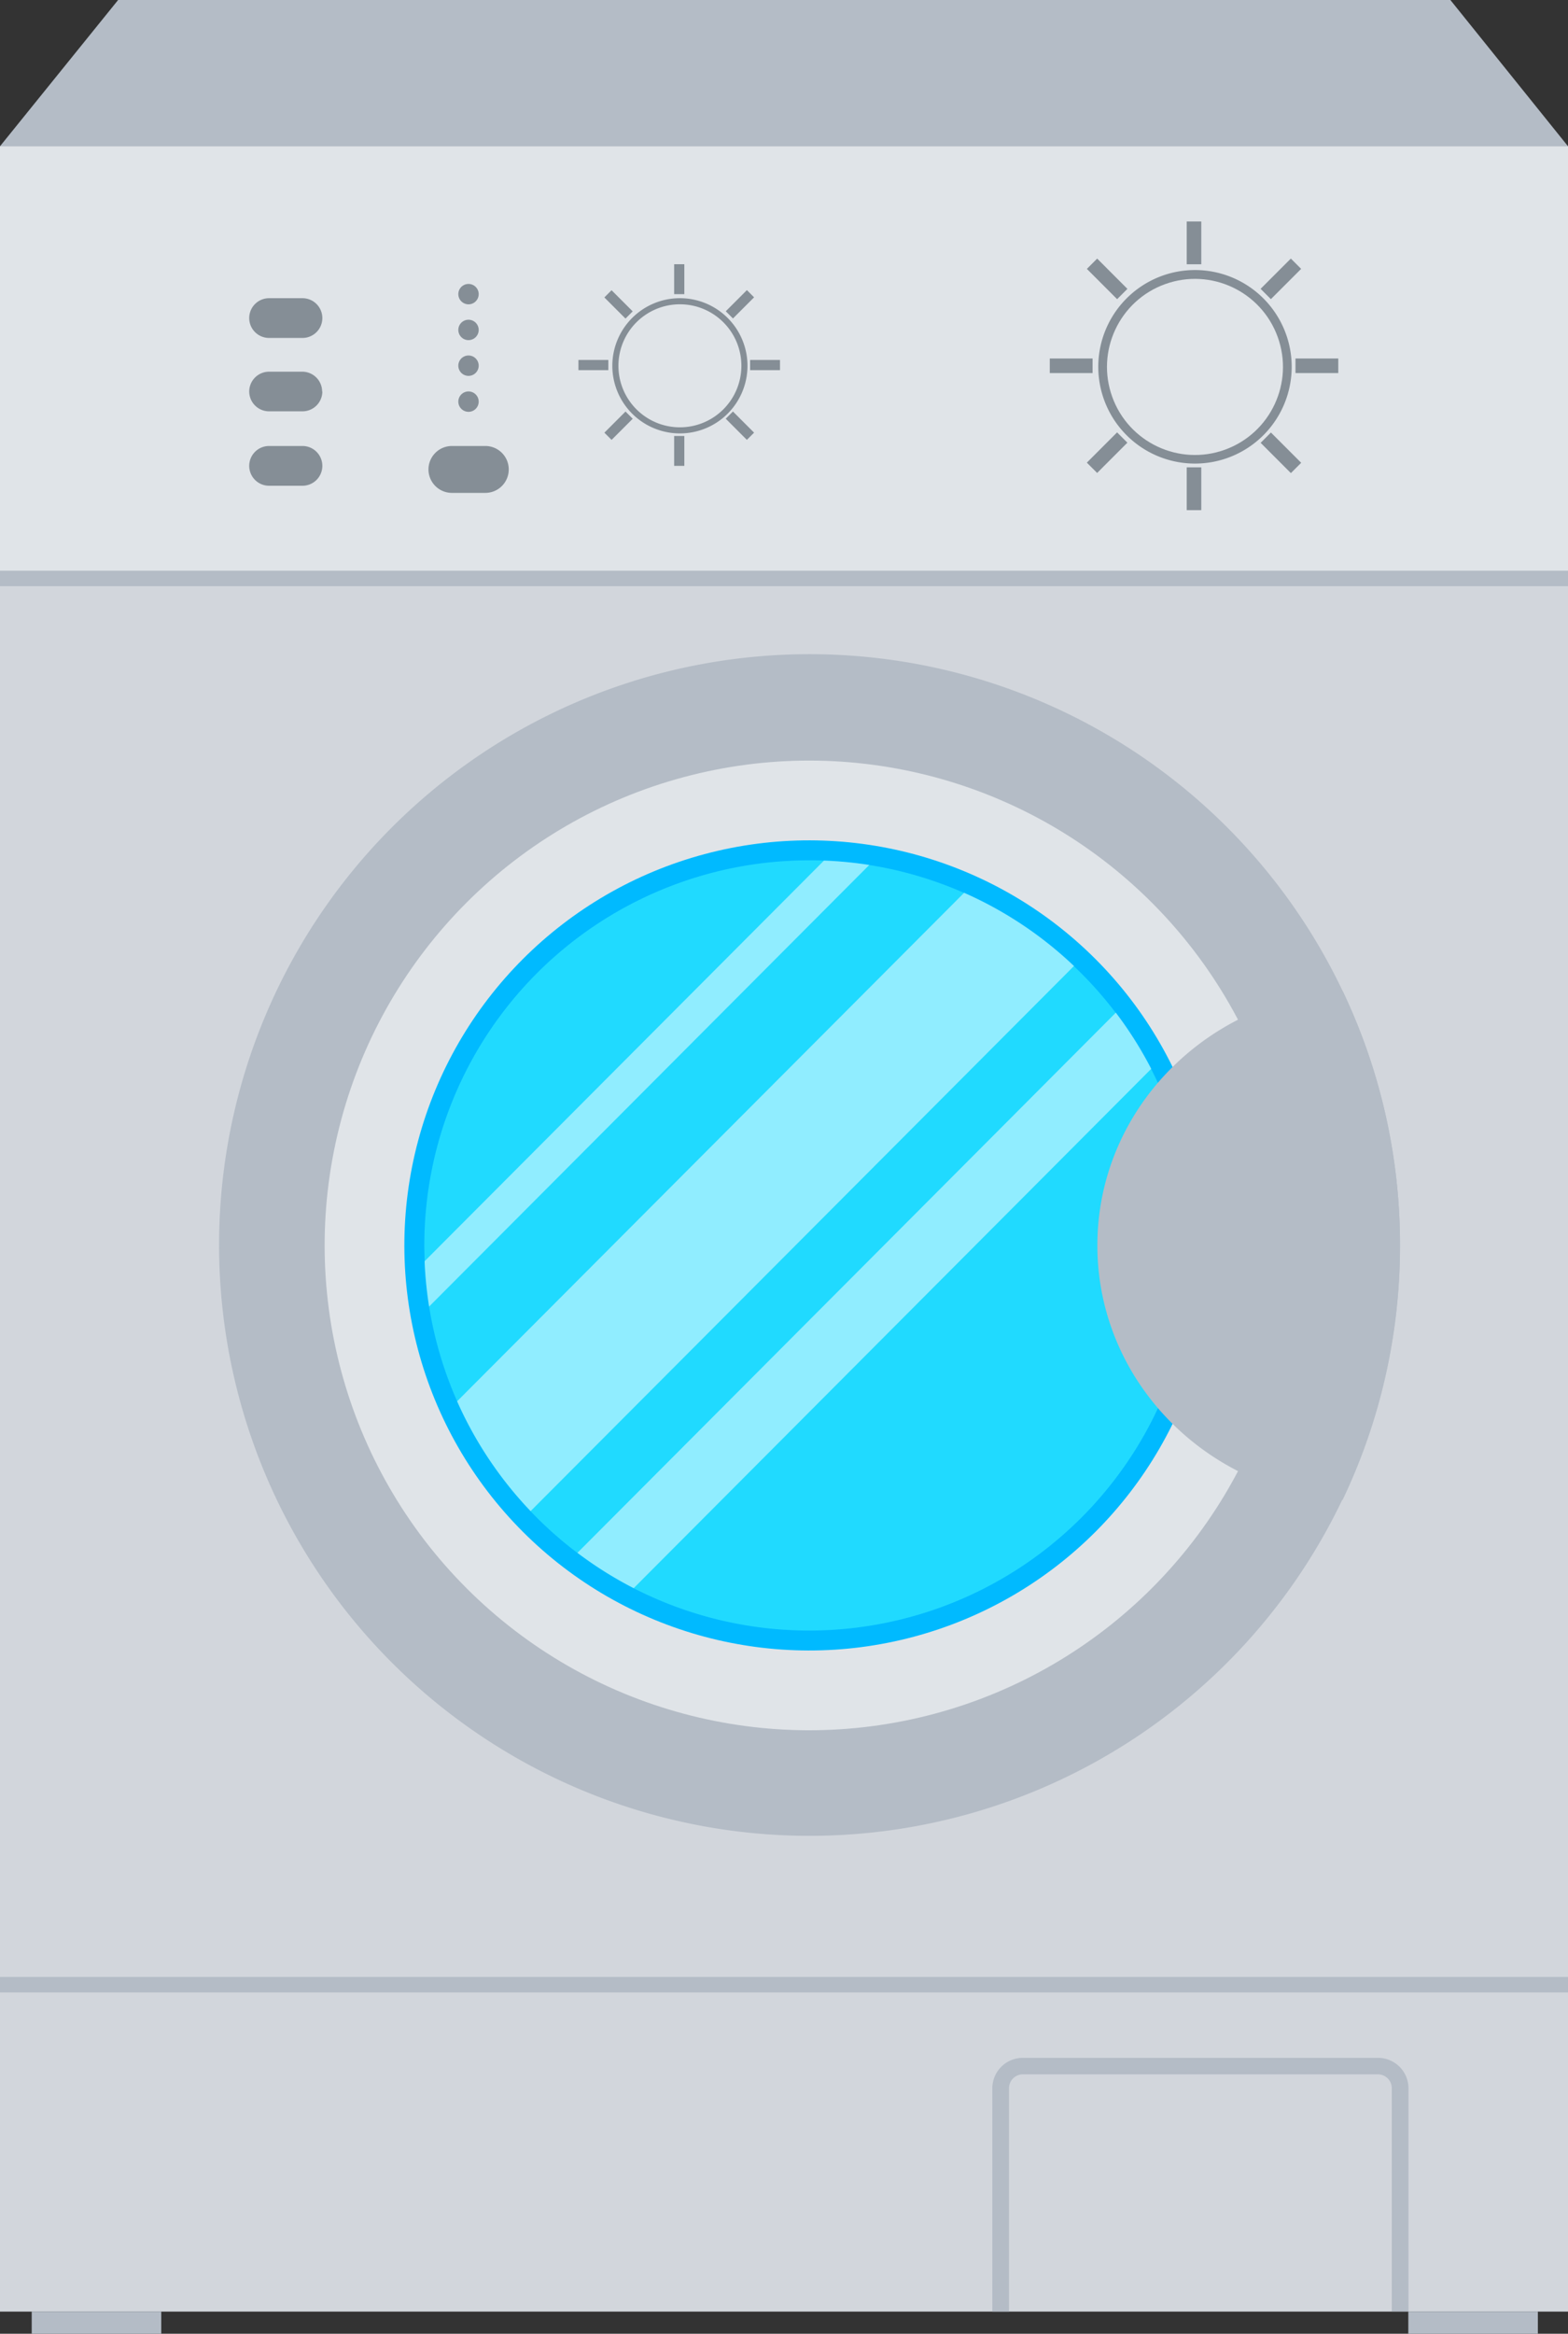 <svg xmlns="http://www.w3.org/2000/svg" viewBox="0 0 375.68 558.8"><rect x="0" y="0" width="375.68" height="558.8" fill="#333333" stroke="none"/><defs><style>.cls-1{fill:#d2d6dc;}.cls-2{fill:#b4bcc6;}.cls-3{fill:#e0e4e8;}.cls-4{fill:#00baff;}.cls-5{fill:#20daff;}.cls-6{fill:#858e96;}.cls-7{fill:#fff;opacity:0.5;}</style></defs><g id="Слой_2" data-name="Слой 2"><g id="Layer_4" data-name="Layer 4"><rect class="cls-1" y="138.51" width="375.68" height="414.99"/><path class="cls-2" d="M335.43,298.21a141.47,141.47,0,1,1-13.75-60.94A140.91,140.91,0,0,1,335.43,298.21Z"/><circle class="cls-3" cx="193.87" cy="298.21" r="116.09" transform="translate(-154.08 224.43) rotate(-45)"/><circle class="cls-4" cx="193.87" cy="298.21" r="96.99" transform="translate(-154.08 224.43) rotate(-45)"/><path class="cls-5" d="M286.08,298.21a92.22,92.22,0,0,1-183.27,14.64A94.46,94.46,0,0,1,101.73,302c0-1.26-.07-2.52-.07-3.79A92.21,92.21,0,0,1,193.87,206c1.19,0,2.37,0,3.55.07a92.27,92.27,0,0,1,10.85,1.05,92,92,0,0,1,49,24.19,92,92,0,0,1,28.76,66.91Z"/><path class="cls-2" d="M335.43,298.21a140.91,140.91,0,0,1-13.75,60.93c-32.83-2.18-58.76-28.63-58.76-60.93s25.93-58.76,58.76-60.94A141,141,0,0,1,335.43,298.21Z"/><rect class="cls-2" y="473.37" width="375.68" height="3.71"/><path class="cls-2" d="M330.12,492.74H245.05a7.31,7.31,0,0,0-7.3,7.29v53.46h4V500a3.32,3.32,0,0,1,3.32-3.31h85.07a3.32,3.32,0,0,1,3.32,3.31v53.46h4V500A7.3,7.3,0,0,0,330.12,492.74Z"/><rect class="cls-3" y="35.02" width="375.68" height="103.48"/><rect class="cls-2" y="136.65" width="375.68" height="3.71"/><polygon class="cls-2" points="375.68 35.02 0 35.02 28.3 0 347.5 0 375.68 35.02"/><rect class="cls-2" x="7.6" y="553.49" width="31.04" height="5.31"/><rect class="cls-2" x="337.42" y="553.49" width="31.04" height="5.31"/><path class="cls-6" d="M77.23,76.16a4.76,4.76,0,0,1-4.76,4.76h-8a4.76,4.76,0,0,1-4.76-4.76h0a4.76,4.76,0,0,1,4.76-4.76h8a4.76,4.76,0,0,1,4.76,4.76Z"/><path class="cls-6" d="M77.23,93.73a4.76,4.76,0,0,1-4.76,4.76h-8a4.76,4.76,0,0,1-4.76-4.76h0A4.76,4.76,0,0,1,64.42,89h8a4.76,4.76,0,0,1,4.76,4.76Z"/><path class="cls-6" d="M77.23,111.55a4.76,4.76,0,0,1-4.76,4.76h-8a4.76,4.76,0,0,1-4.76-4.76h0a4.76,4.76,0,0,1,4.76-4.76h8a4.76,4.76,0,0,1,4.76,4.76Z"/><path class="cls-6" d="M121.89,112.4a5.61,5.61,0,0,1-5.61,5.62h-8a5.62,5.62,0,0,1-5.62-5.62h0a5.62,5.62,0,0,1,5.62-5.61h8a5.61,5.61,0,0,1,5.61,5.61Z"/><path class="cls-6" d="M109.81,70.42a2.44,2.44,0,1,1,2.44,2.45A2.45,2.45,0,0,1,109.81,70.42Z"/><path class="cls-6" d="M109.81,79a2.44,2.44,0,1,1,2.44,2.44A2.44,2.44,0,0,1,109.81,79Z"/><path class="cls-6" d="M109.81,87.59A2.44,2.44,0,1,1,112.25,90,2.44,2.44,0,0,1,109.81,87.59Z"/><path class="cls-6" d="M109.81,96.17a2.44,2.44,0,1,1,2.44,2.44A2.45,2.45,0,0,1,109.81,96.17Z"/><path class="cls-6" d="M146.71,87.59a16.19,16.19,0,1,1,16.19,16.19A16.19,16.19,0,0,1,146.71,87.59Z"/><path class="cls-3" d="M148.17,87.59a14.73,14.73,0,1,1,14.73,14.73A14.73,14.73,0,0,1,148.17,87.59Z"/><rect class="cls-6" x="161.52" y="63.27" width="2.44" height="7.16"/><rect class="cls-6" x="161.52" y="104.39" width="2.44" height="7.16"/><rect class="cls-6" x="173.7" y="71.65" width="7.16" height="2.44" transform="translate(0.41 146.72) rotate(-45.01)"/><rect class="cls-6" x="144.62" y="100.73" width="7.16" height="2.44" transform="translate(-28.68 134.67) rotate(-45.01)"/><rect class="cls-6" x="176.06" y="98.37" width="2.44" height="7.16" transform="translate(-20.18 155.16) rotate(-44.99)"/><rect class="cls-6" x="146.97" y="69.29" width="2.44" height="7.16" transform="translate(-8.13 126.12) rotate(-44.99)"/><rect class="cls-6" x="179.72" y="86.19" width="7.16" height="2.44"/><rect class="cls-6" x="138.59" y="86.19" width="7.16" height="2.44"/><path class="cls-6" d="M263.14,87.85A23.17,23.17,0,1,1,286.31,111,23.17,23.17,0,0,1,263.14,87.85Z"/><circle class="cls-3" cx="286.31" cy="87.85" r="21.08" transform="translate(-12.81 102.71) rotate(-19.9)"/><rect class="cls-6" x="284.33" y="53.03" width="3.49" height="10.25"/><rect class="cls-6" x="284.33" y="111.9" width="3.49" height="10.25"/><rect class="cls-6" x="301.77" y="65.03" width="10.25" height="3.49" transform="translate(42.66 236.56) rotate(-45)"/><rect class="cls-6" x="260.14" y="106.66" width="10.25" height="3.49" transform="translate(1.05 219.35) rotate(-45.01)"/><rect class="cls-6" x="305.14" y="103.28" width="3.49" height="10.25" transform="translate(13.24 248.77) rotate(-45)"/><rect class="cls-6" x="263.52" y="61.65" width="3.49" height="10.25" transform="translate(30.45 207.09) rotate(-44.99)"/><rect class="cls-6" x="310.39" y="85.84" width="10.25" height="3.49"/><rect class="cls-6" x="251.52" y="85.84" width="10.25" height="3.49"/><path class="cls-7" d="M257.32,231.3,127.13,361.83a92.44,92.44,0,0,1-17.61-26.3L231,213.77A92,92,0,0,1,257.32,231.3Z"/><path class="cls-7" d="M275.83,255.92l-124,124.36a92,92,0,0,1-13.48-8.47l129-129.34A92.18,92.18,0,0,1,275.83,255.92Z"/><path class="cls-7" d="M208.27,207.11,102.81,312.85A94.46,94.46,0,0,1,101.73,302l95.69-95.94A92.27,92.27,0,0,1,208.27,207.11Z"/></g></g></svg>